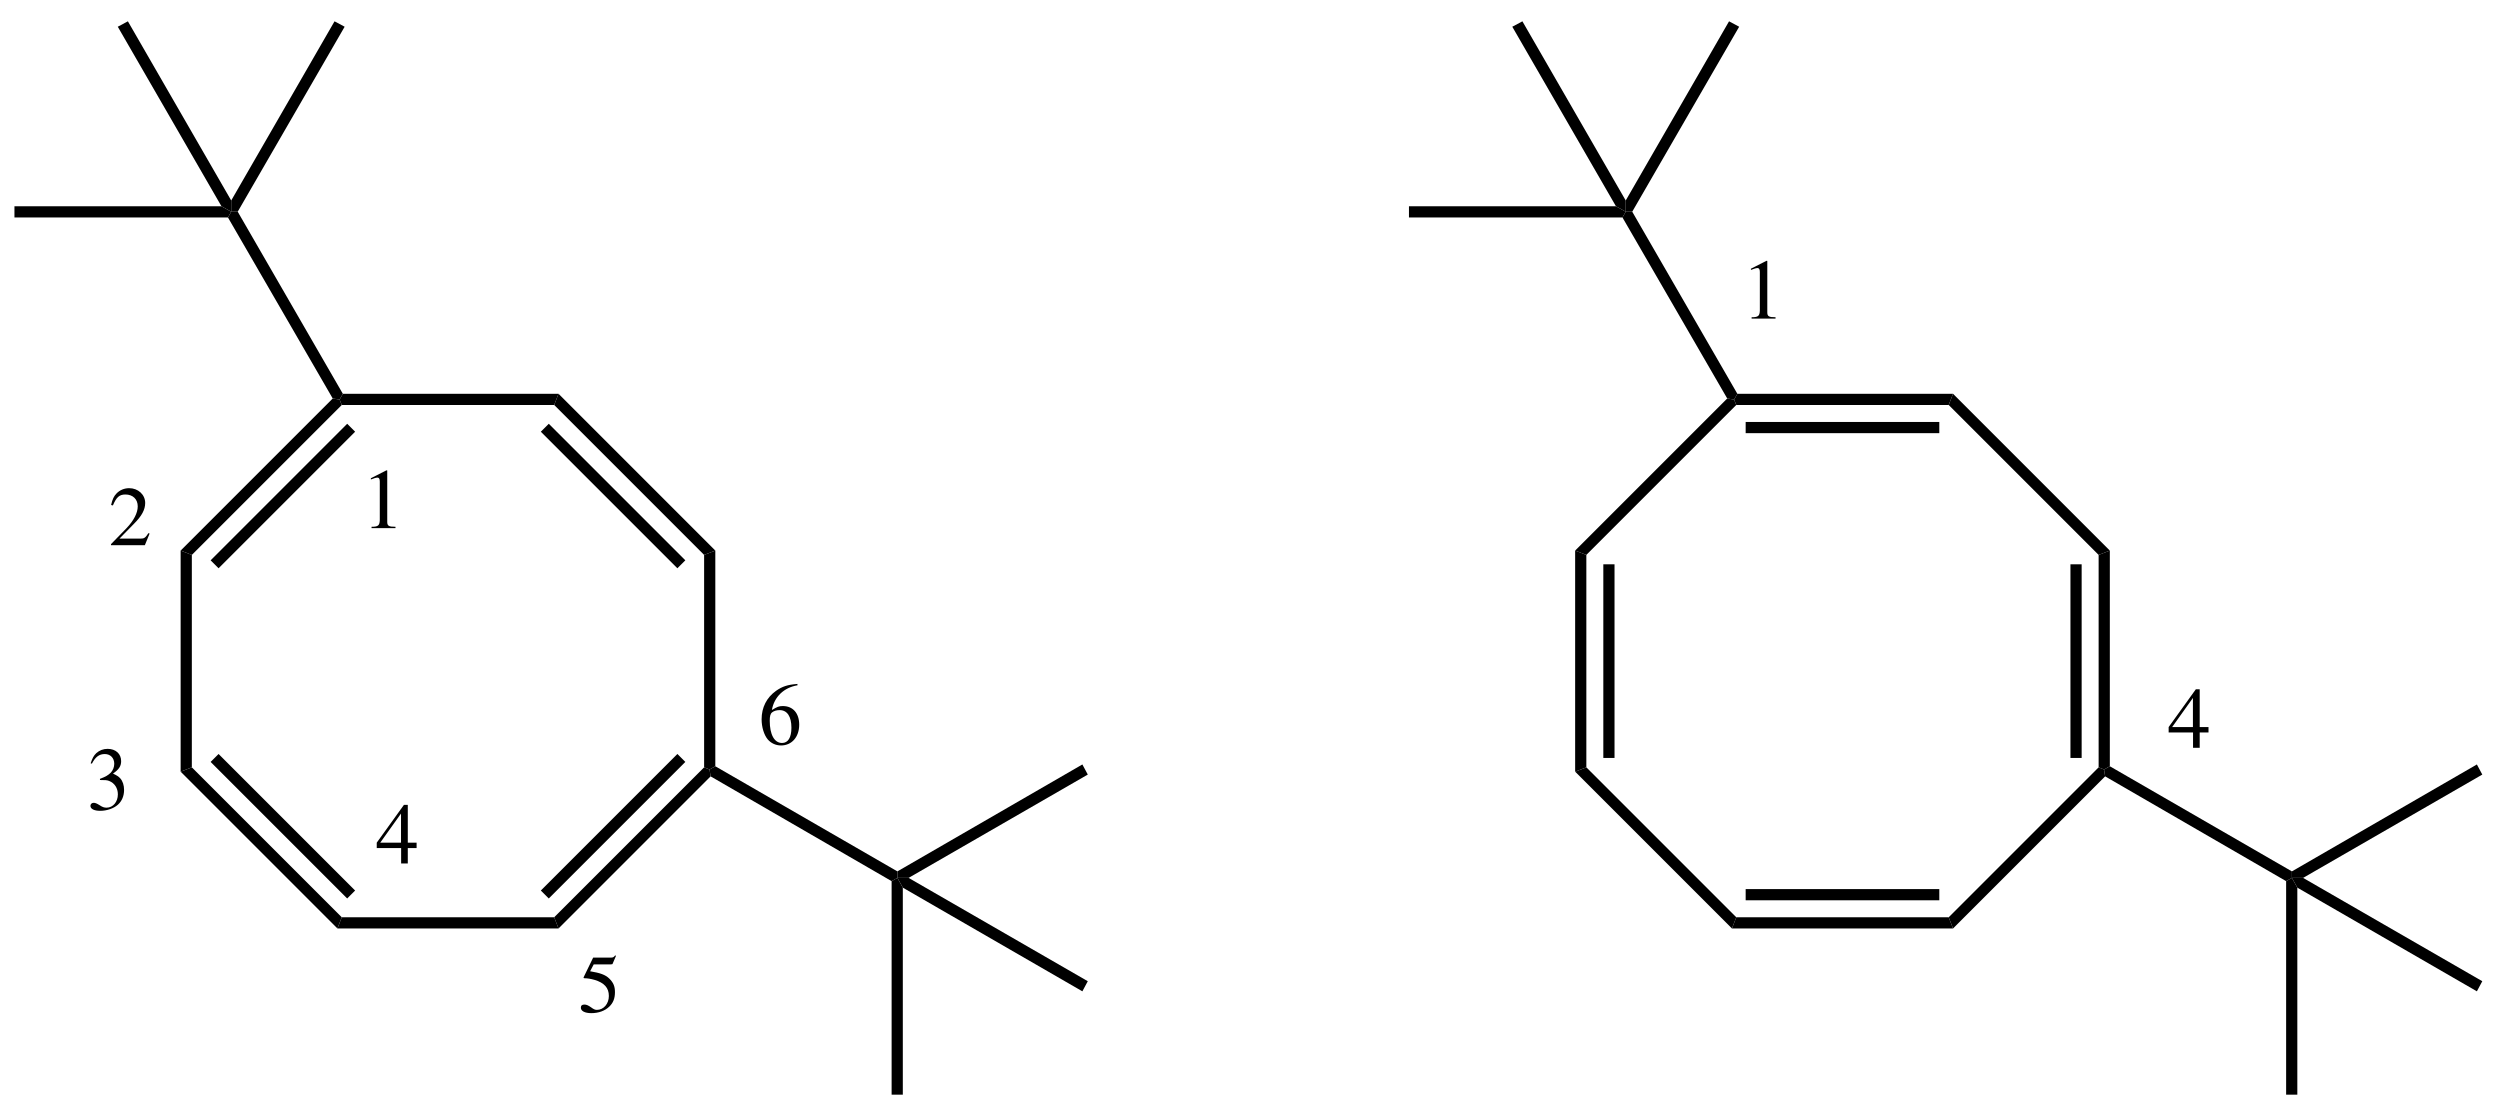 <?xml version="1.0" encoding="UTF-8"?>
<svg width="346pt" xmlns:xlink="http://www.w3.org/1999/xlink" xmlns:inkscape="http://www.inkscape.org/namespaces/inkscape" height="154pt" viewBox="0 0 346 154" xmlns="http://www.w3.org/2000/svg" version="1.1">
 <title>bu-COT.eps</title>
 <defs/>
 <g inkscape:label="Background" inkscape:groupmode="layer" id="Background">
  <path d="M1.55 30 L0 30.6 L0 0 L1.55 0.6 " transform="translate(25, 76.2)" style="fill:#000000; fill-rule:nonzero;stroke:none;"/>
  <path d="M22.3 20.75 L21.7 22.3 L0 0.6 L1.55 0 " transform="translate(25, 106.2)" style="fill:#000000; fill-rule:nonzero;stroke:none;"/>
  <path d="M20 18.9 L18.9 20 L0 1.1 L1.1 0 " transform="translate(29.15, 104.35)" style="fill:#000000; fill-rule:nonzero;stroke:none;"/>
  <path d="M30 0 L30.6 1.55 L0 1.55 L0.6 0 " transform="translate(46.7, 126.95)" style="fill:#000000; fill-rule:nonzero;stroke:none;"/>
  <path d="M20.75 0 L21.5 0.3 L21.65 1.25 L0.6 22.3 L0 20.75 " transform="translate(76.7, 106.2)" style="fill:#000000; fill-rule:nonzero;stroke:none;"/>
  <path d="M18.9 0 L20 1.1 L1.1 20 L0 18.9 " transform="translate(74.85, 104.35)" style="fill:#000000; fill-rule:nonzero;stroke:none;"/>
  <path d="M0 0.6 L1.55 0 L1.55 29.85 L0.75 30.3 L0 30 " transform="translate(97.45, 76.2)" style="fill:#000000; fill-rule:nonzero;stroke:none;"/>
  <path d="M0 1.55 L0.6 0 L22.3 21.7 L20.75 22.3 " transform="translate(76.7, 54.5)" style="fill:#000000; fill-rule:nonzero;stroke:none;"/>
  <path d="M0 1.1 L1.1 0 L20 18.9 L18.9 20 " transform="translate(74.85, 58.65)" style="fill:#000000; fill-rule:nonzero;stroke:none;"/>
  <path d="M0.3 1.55 L0 0.8 L0.45 0 L30.3 0 L29.7 1.55 " transform="translate(47, 54.5)" style="fill:#000000; fill-rule:nonzero;stroke:none;"/>
  <path d="M1.55 21.65 L0 21.05 L21.05 0 L22 0.15 L22.3 0.9 " transform="translate(25, 55.15)" style="fill:#000000; fill-rule:nonzero;stroke:none;"/>
  <path d="M1.1 20 L0 18.9 L18.9 0 L20 1.1 " transform="translate(29.15, 58.65)" style="fill:#000000; fill-rule:nonzero;stroke:none;"/>
  <path d="M0 0.8 L0.45 0 L1.35 0 L15.9 25.2 L15.45 26 L14.5 25.85 " transform="translate(31.55, 29.3)" style="fill:#000000; fill-rule:nonzero;stroke:none;"/>
  <path d="M26 14.55 L26 15.45 L25.2 15.9 L0.15 1.4 L0 0.45 L0.8 0 " transform="translate(98.2, 106.05)" style="fill:#000000; fill-rule:nonzero;stroke:none;"/>
  <path d="M14.3 0 L15.7 0.75 L0.9 26.35 L0 26.35 L0 24.8 " transform="translate(32, 2.95)" style="fill:#000000; fill-rule:nonzero;stroke:none;"/>
  <path d="M0 0.75 L1.4 0 L15.7 24.8 L15.7 26.35 L14.35 25.6 " transform="translate(16.3, 2.95)" style="fill:#000000; fill-rule:nonzero;stroke:none;"/>
  <path d="M0 1.55 L0 0 L28.65 0 L30 0.75 L29.55 1.55 " transform="translate(2, 28.55)" style="fill:#000000; fill-rule:nonzero;stroke:none;"/>
  <path d="M25.6 0 L26.35 1.4 L1.55 15.7 L0 15.7 L0 14.8 " transform="translate(124.2, 105.8)" style="fill:#000000; fill-rule:nonzero;stroke:none;"/>
  <path d="M26.35 14.3 L25.6 15.7 L0.75 1.35 L0 0 L1.55 0 " transform="translate(124.2, 121.5)" style="fill:#000000; fill-rule:nonzero;stroke:none;"/>
  <path d="M1.55 30 L0 30 L0 0.45 L0.8 0 L1.55 1.35 " transform="translate(123.4, 121.5)" style="fill:#000000; fill-rule:nonzero;stroke:none;"/>
  <path d="M1.55 30 L0 30.6 L0 0 L1.55 0.6 " transform="translate(218, 76.2)" style="fill:#000000; fill-rule:nonzero;stroke:none;"/>
  <path d="M0 26.8 L1.55 26.8 L1.55 0 L0 0 L0 26.8 Z" transform="translate(221.9, 78.1)" style="fill:#000000; fill-rule:nonzero;stroke:none;"/>
  <path d="M22.3 20.75 L21.7 22.3 L0 0.6 L1.55 0 " transform="translate(218, 106.2)" style="fill:#000000; fill-rule:nonzero;stroke:none;"/>
  <path d="M30 0 L30.6 1.55 L0 1.55 L0.6 0 " transform="translate(239.7, 126.95)" style="fill:#000000; fill-rule:nonzero;stroke:none;"/>
  <path d="M0 1.55 L26.8 1.55 L26.8 0 L0 0 L0 1.55 Z" transform="translate(241.6, 123.05)" style="fill:#000000; fill-rule:nonzero;stroke:none;"/>
  <path d="M20.75 0 L21.5 0.3 L21.65 1.25 L0.6 22.3 L0 20.75 " transform="translate(269.7, 106.2)" style="fill:#000000; fill-rule:nonzero;stroke:none;"/>
  <path d="M0 0.6 L1.55 0 L1.55 29.85 L0.75 30.3 L0 30 " transform="translate(290.45, 76.2)" style="fill:#000000; fill-rule:nonzero;stroke:none;"/>
  <path d="M0 26.8 L1.55 26.8 L1.55 0 L0 0 L0 26.8 Z" transform="translate(286.55, 78.1)" style="fill:#000000; fill-rule:nonzero;stroke:none;"/>
  <path d="M0 1.55 L0.6 0 L22.3 21.7 L20.75 22.3 " transform="translate(269.7, 54.5)" style="fill:#000000; fill-rule:nonzero;stroke:none;"/>
  <path d="M0.3 1.55 L0 0.8 L0.45 0 L30.3 0 L29.7 1.55 " transform="translate(240, 54.5)" style="fill:#000000; fill-rule:nonzero;stroke:none;"/>
  <path d="M0 1.55 L26.8 1.55 L26.8 0 L0 0 L0 1.55 Z" transform="translate(241.6, 58.4)" style="fill:#000000; fill-rule:nonzero;stroke:none;"/>
  <path d="M1.55 21.65 L0 21.05 L21.05 0 L22 0.15 L22.3 0.9 " transform="translate(218, 55.15)" style="fill:#000000; fill-rule:nonzero;stroke:none;"/>
  <path d="M0 0.8 L0.45 0 L1.35 0 L15.9 25.2 L15.45 26 L14.5 25.85 " transform="translate(224.55, 29.3)" style="fill:#000000; fill-rule:nonzero;stroke:none;"/>
  <path d="M26 14.55 L26 15.45 L25.2 15.9 L0.15 1.4 L0 0.45 L0.8 0 " transform="translate(291.2, 106.05)" style="fill:#000000; fill-rule:nonzero;stroke:none;"/>
  <path d="M14.3 0 L15.7 0.75 L0.9 26.35 L0 26.35 L0 24.8 " transform="translate(225, 2.95)" style="fill:#000000; fill-rule:nonzero;stroke:none;"/>
  <path d="M0 0.75 L1.4 0 L15.7 24.8 L15.7 26.35 L14.35 25.6 " transform="translate(209.3, 2.95)" style="fill:#000000; fill-rule:nonzero;stroke:none;"/>
  <path d="M0 1.55 L0 0 L28.65 0 L30 0.75 L29.55 1.55 " transform="translate(195, 28.55)" style="fill:#000000; fill-rule:nonzero;stroke:none;"/>
  <path d="M25.6 0 L26.35 1.4 L1.55 15.7 L0 15.7 L0 14.8 " transform="translate(317.2, 105.8)" style="fill:#000000; fill-rule:nonzero;stroke:none;"/>
  <path d="M26.35 14.3 L25.6 15.7 L0.75 1.35 L0 0 L1.55 0 " transform="translate(317.2, 121.5)" style="fill:#000000; fill-rule:nonzero;stroke:none;"/>
  <path d="M1.55 30 L0 30 L0 0.45 L0.8 0 L1.55 1.35 " transform="translate(316.4, 121.5)" style="fill:#000000; fill-rule:nonzero;stroke:none;"/>
  <g id="Group1" transform="translate(12.516, 36.094) scale(1, 1)" style="fill:none; stroke:none">
   <path d="M0.094 8 L3.406 8 L3.406 7.812 C2.469 7.812 2.266 7.688 2.266 7.125 L2.266 0.016 L2.156 0 L0 1.094 L0 1.266 C0.469 1.078 0.766 1 0.875 1 C1.125 1 1.234 1.172 1.234 1.547 L1.234 6.906 C1.203 7.641 1 7.812 0.094 7.812 L0.094 8 Z" transform="translate(38.812, 29)" style="fill:#000000; fill-rule:nonzero;stroke:none;"/>
   <path d="M5.344 6.281 L5.188 6.219 C4.734 6.891 4.609 6.984 4.047 6.984 L1.172 6.984 L3.188 4.922 C4.266 3.844 4.734 2.969 4.734 2.047 C4.734 0.891 3.75 0 2.516 0 C1.844 0 1.219 0.266 0.781 0.719 C0.391 1.125 0.219 1.484 0.016 2.328 L0.266 2.391 C0.75 1.234 1.172 0.875 2 0.875 C3.031 0.875 3.703 1.531 3.703 2.516 C3.703 3.438 3.141 4.5 2.141 5.547 L0 7.75 L0 7.891 L4.688 7.891 L5.344 6.281 Z" transform="translate(2.844, 31.469)" style="fill:#000000; fill-rule:nonzero;stroke:none;"/>
   <path d="M4.953 0 C3.578 0.109 2.875 0.344 2 0.953 C0.703 1.875 0 3.25 0 4.891 C0 5.969 0.328 7.047 0.844 7.672 C1.297 8.203 1.953 8.516 2.688 8.516 C4.172 8.516 5.203 7.344 5.203 5.641 C5.203 4.062 4.344 3.062 2.938 3.062 C2.406 3.062 2.172 3.156 1.422 3.609 C1.734 1.797 3.078 0.5 4.969 0.188 L4.953 0 Z M2.5 3.625 C3.547 3.625 4.125 4.516 4.125 6.062 C4.125 7.422 3.656 8.172 2.828 8.172 C1.766 8.172 1.125 7.016 1.125 5.094 C1.125 4.469 1.219 4.109 1.453 3.938 C1.703 3.734 2.078 3.625 2.5 3.625 Z" transform="translate(92.891, 58.562)" style="fill:#000000; fill-rule:nonzero;stroke:none;"/>
   <path d="M1.328 4.312 C2.031 4.312 2.297 4.328 2.578 4.438 C3.344 4.734 3.797 5.438 3.797 6.297 C3.797 7.344 3.125 8.141 2.234 8.141 C1.891 8.141 1.656 8.062 1.219 7.766 C0.859 7.547 0.656 7.469 0.453 7.469 C0.188 7.469 0 7.641 0 7.891 C0 8.312 0.516 8.578 1.359 8.578 C2.266 8.578 3.219 8.25 3.797 7.734 C4.359 7.234 4.656 6.516 4.656 5.688 C4.656 5.031 4.469 4.469 4.125 4.078 C3.875 3.812 3.641 3.672 3.125 3.422 C3.953 2.844 4.25 2.391 4.25 1.703 C4.25 0.688 3.5 0 2.375 0 C1.781 0 1.25 0.203 0.812 0.594 C0.453 0.938 0.281 1.266 0.031 2 L0.203 2.047 C0.688 1.109 1.219 0.719 1.984 0.719 C2.766 0.719 3.297 1.266 3.297 2.062 C3.297 2.516 3.125 2.953 2.828 3.281 C2.453 3.656 2.125 3.844 1.312 4.156 L1.328 4.312 Z" transform="translate(0, 67.547)" style="fill:#000000; fill-rule:nonzero;stroke:none;"/>
   <path d="M5.516 5.234 L4.297 5.234 L4.297 0 L3.766 0 L0 5.234 L0 5.984 L3.375 5.984 L3.375 8.109 L4.297 8.109 L4.297 5.984 L5.516 5.984 L5.516 5.234 Z M3.359 5.234 L0.484 5.234 L3.359 1.203 L3.359 5.234 Z" transform="translate(39.625, 75.297)" style="fill:#000000; fill-rule:nonzero;stroke:none;"/>
   <path d="M1.781 1.25 L4.141 1.25 C4.344 1.25 4.375 1.234 4.406 1.141 L4.859 0.078 L4.75 0 C4.578 0.234 4.469 0.312 4.203 0.312 L1.703 0.312 L0.391 3.016 C0.375 3.031 0.375 3.047 0.375 3.062 C0.375 3.141 0.422 3.172 0.516 3.172 C0.906 3.172 1.375 3.25 1.875 3.391 C3.25 3.797 3.875 4.5 3.875 5.625 C3.875 6.703 3.156 7.547 2.219 7.547 C1.969 7.547 1.781 7.469 1.422 7.203 C1.031 6.922 0.766 6.812 0.5 6.812 C0.156 6.812 0 6.953 0 7.25 C0 7.703 0.547 8 1.453 8 C2.453 8 3.312 7.688 3.922 7.109 C4.469 6.594 4.719 5.969 4.719 5.094 C4.719 4.281 4.5 3.766 3.906 3.188 C3.375 2.688 2.688 2.438 1.281 2.203 L1.781 1.25 Z" transform="translate(67.875, 96.125)" style="fill:#000000; fill-rule:nonzero;stroke:none;"/>
   <path d="M0.094 8 L3.406 8 L3.406 7.812 C2.469 7.812 2.266 7.688 2.266 7.125 L2.266 0.016 L2.156 0 L0 1.094 L0 1.266 C0.469 1.078 0.766 1 0.875 1 C1.125 1 1.234 1.172 1.234 1.547 L1.234 6.906 C1.203 7.641 1 7.812 0.094 7.812 L0.094 8 Z" transform="translate(229.812, 0)" style="fill:#000000; fill-rule:nonzero;stroke:none;"/>
   <path d="M5.516 5.234 L4.297 5.234 L4.297 0 L3.766 0 L0 5.234 L0 5.984 L3.375 5.984 L3.375 8.109 L4.297 8.109 L4.297 5.984 L5.516 5.984 L5.516 5.234 Z M3.359 5.234 L0.484 5.234 L3.359 1.203 L3.359 5.234 Z" transform="translate(287.625, 59.297)" style="fill:#000000; fill-rule:nonzero;stroke:none;"/>
  </g>
 </g>
</svg>
